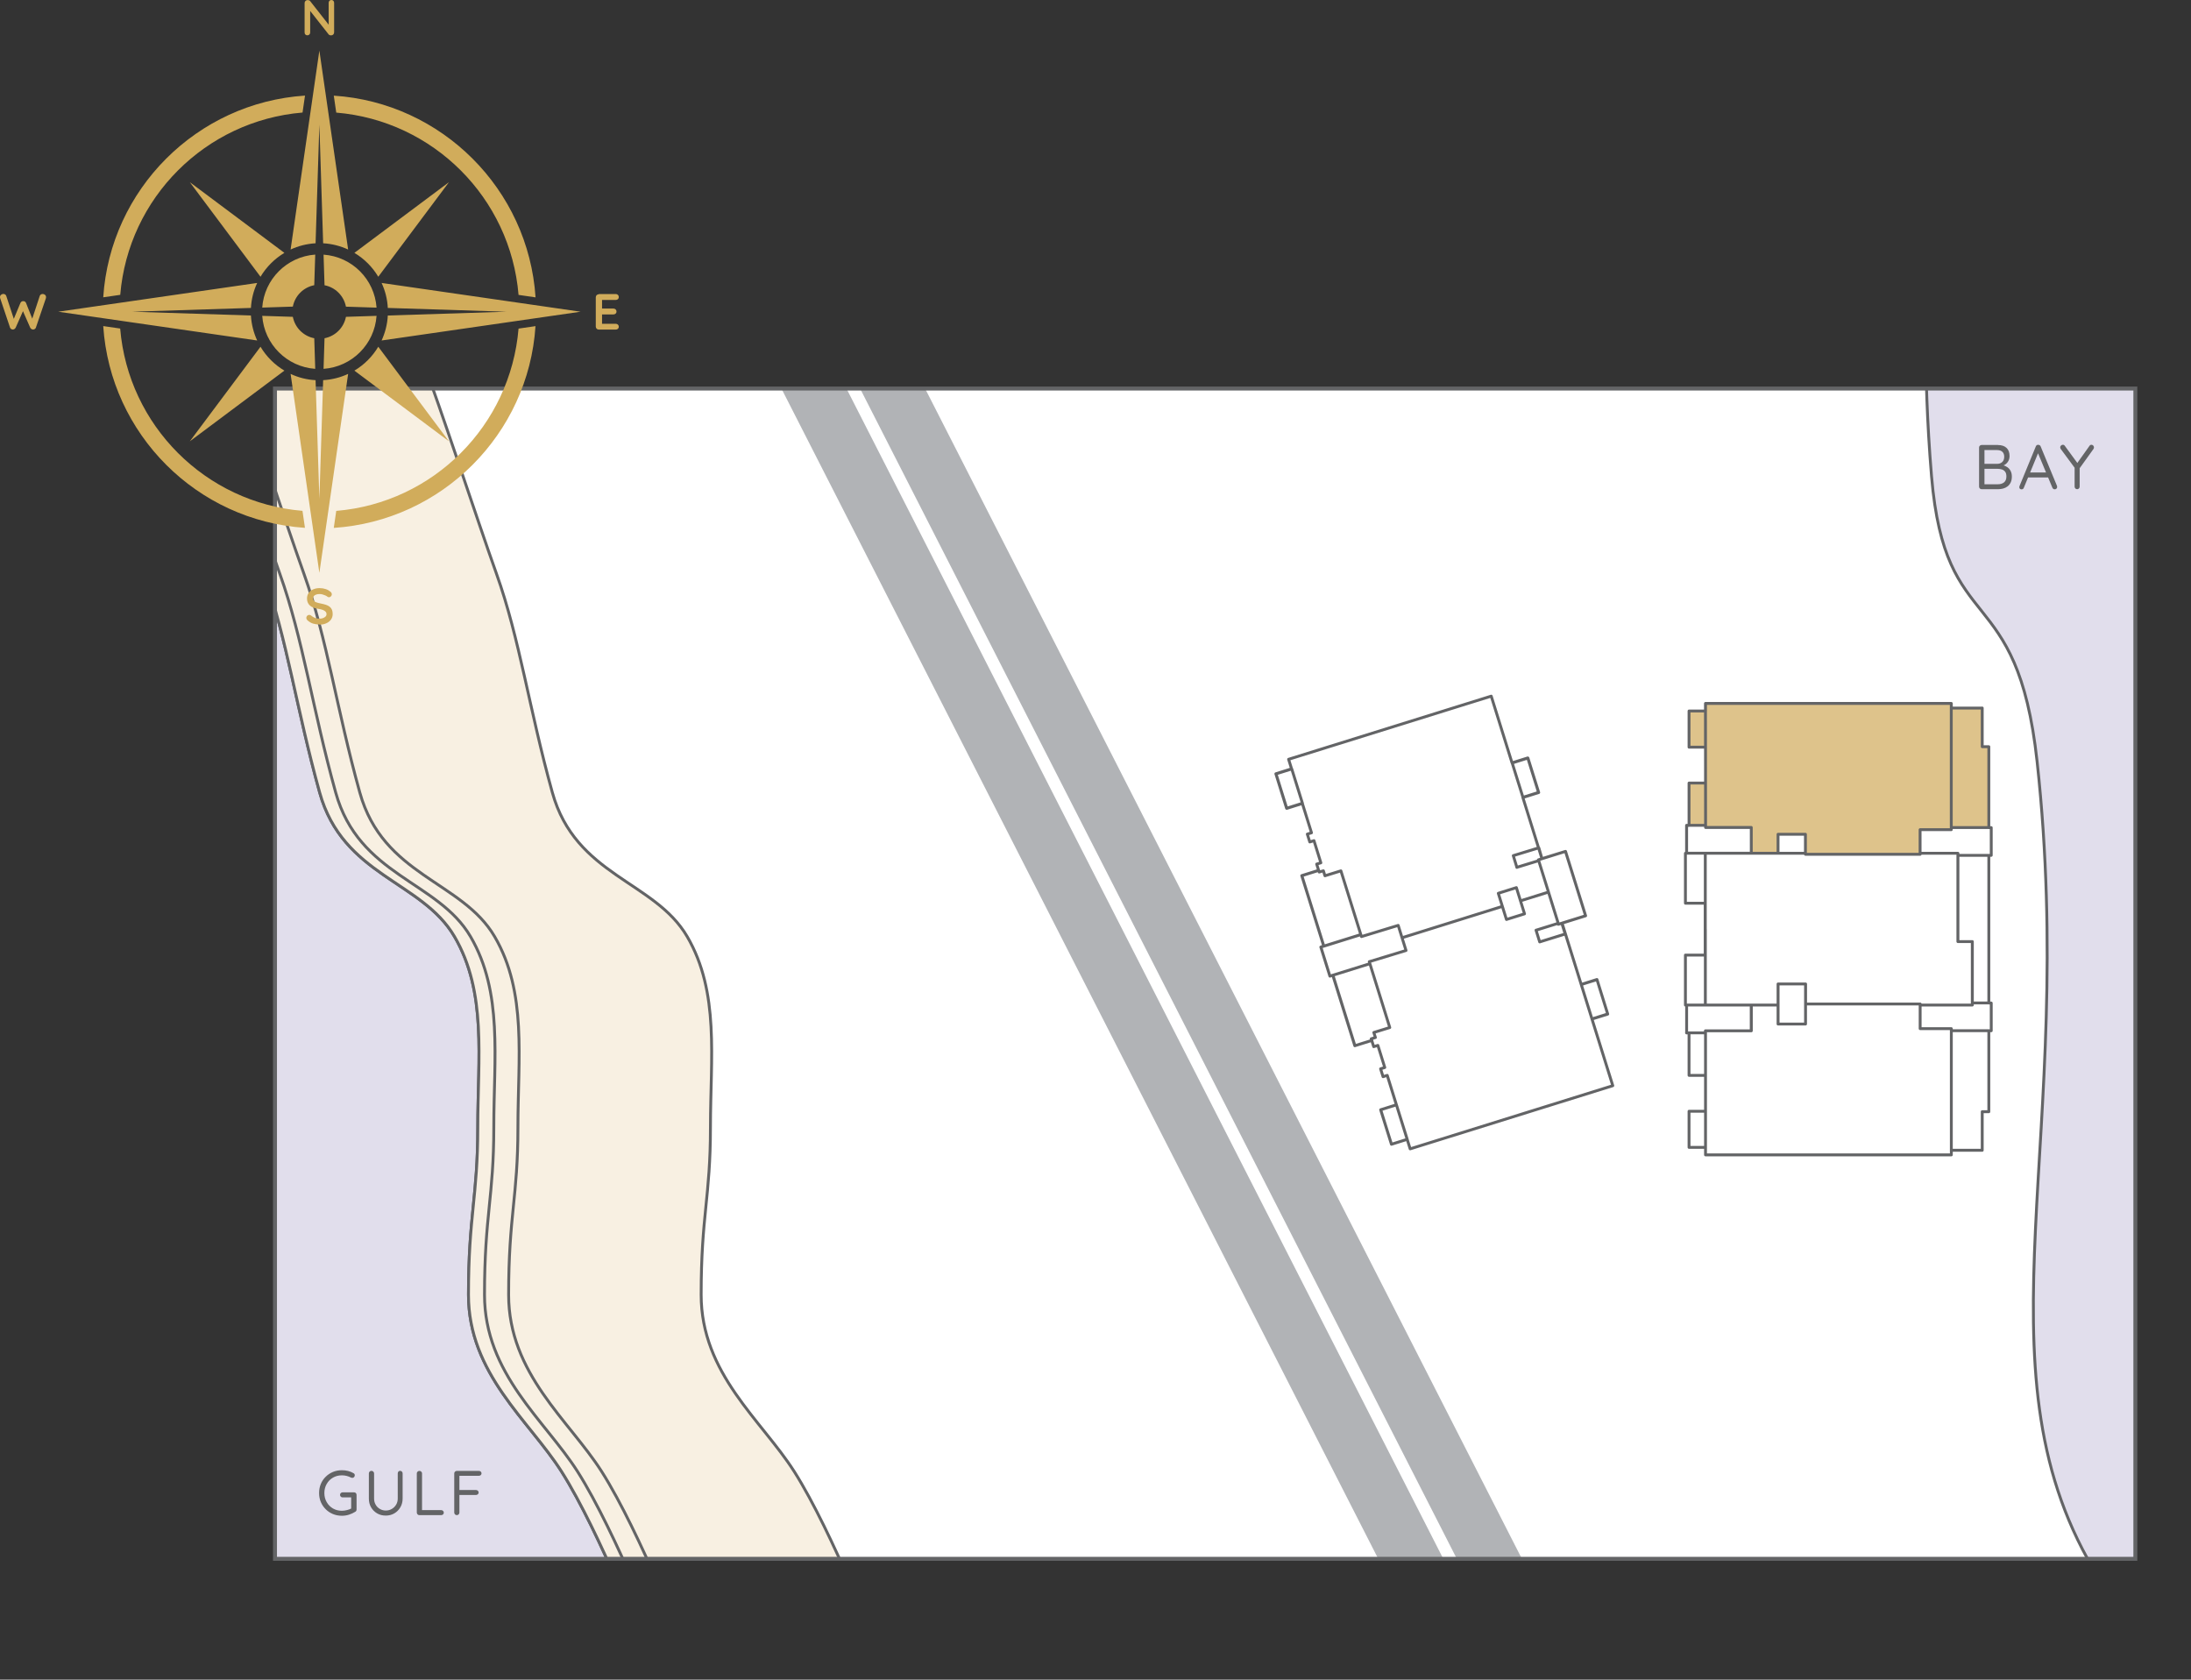 <?xml version="1.0" encoding="UTF-8"?>
<svg xmlns="http://www.w3.org/2000/svg" xmlns:xlink="http://www.w3.org/1999/xlink" id="Layer_2" data-name="Layer 2" viewBox="0 0 381.58 292.53">
  <rect x="0" y="0" width="381.58" height="292.53" fill="#333333" stroke="none"/>
  <defs>
    <style>
      .cls-1 {
        fill: #dec38b;
      }

      .cls-1, .cls-2, .cls-3, .cls-4, .cls-5, .cls-6, .cls-7, .cls-8 {
        stroke-width: 0px;
      }

      .cls-9, .cls-4, .cls-10, .cls-11 {
        fill: none;
      }

      .cls-9, .cls-10, .cls-11 {
        stroke: #636466;
      }

      .cls-9, .cls-11 {
        stroke-linejoin: round;
        stroke-width: .5px;
      }

      .cls-2 {
        fill: #f8f0e2;
      }

      .cls-12 {
        clip-path: url(#clippath-2);
      }

      .cls-3 {
        fill: #b1b3b6;
      }

      .cls-13 {
        clip-path: url(#clippath-1);
      }

      .cls-5 {
        fill: #fff;
      }

      .cls-14 {
        clip-path: url(#clippath);
      }

      .cls-10 {
        stroke-miterlimit: 10;
        stroke-width: .69px;
      }

      .cls-6 {
        fill: #e1deec;
      }

      .cls-7 {
        fill: #636466;
      }

      .cls-8 {
        fill: #d1ac5b;
      }

      .cls-11 {
        stroke-linecap: round;
      }
    </style>
    <clipPath id="clippath">
      <rect class="cls-4" x="47.89" y="67.67" width="324" height="203.82"></rect>
    </clipPath>
    <clipPath id="clippath-1">
      <rect class="cls-4" width="372.23" height="271.84"></rect>
    </clipPath>
    <clipPath id="clippath-2">
      <rect class="cls-4" width="372.23" height="271.84"></rect>
    </clipPath>
  </defs>
  <g id="Layer_1-2" data-name="Layer 1">
    <rect class="cls-6" x="47.89" y="67.67" width="324" height="203.82"></rect>
    <g class="cls-14">
      <path class="cls-5" d="M335.58,49.72s-.81,13.77.81,33.21c2.38,28.54,14.91,17.72,18.39,49.72,7.11,65.38-11.13,105.04,9.74,140.52,9.23,15.69,10.21-4.49,16.7,12.52,6.48,17.01-271.28-4.31-271.28-4.31,0,0-1-2.5-2.56-6.08-2.41-5.53-6.15-13.62-9.59-19.03-5.67-8.91-16.2-17.01-16.2-30.78s1.62-17.01,1.62-29.16,1.62-23.49-4.05-33.21c-5.67-9.72-19.44-10.53-23.49-25.11-4.05-14.58-5.67-26.73-9.72-38.07-3.42-9.57-9.73-28.96-13.07-37.7-.62-1.61-1.51-3.62-1.51-3.62l304.21-8.91Z"></path>
      <path class="cls-9" d="M335.58,49.72s-.81,13.77.81,33.21c2.38,28.54,14.91,17.72,18.39,49.72,7.11,65.38-11.13,105.04,9.74,140.52,9.23,15.69,10.21-4.49,16.7,12.52,6.48,17.01-271.28-4.31-271.28-4.31,0,0-1-2.5-2.56-6.08-2.41-5.53-6.15-13.62-9.59-19.03-5.67-8.91-16.2-17.01-16.2-30.78s1.62-17.01,1.62-29.16,1.62-23.49-4.05-33.21c-5.67-9.72-19.44-10.53-23.49-25.11-4.05-14.58-5.67-26.73-9.72-38.07-3.42-9.57-9.73-28.96-13.07-37.7-.62-1.61-1.51-3.62-1.51-3.62l304.21-8.91Z"></path>
      <path class="cls-2" d="M32.88,62.24c3.34,8.73,9.65,28.12,13.07,37.7,4.05,11.34,5.67,23.49,9.72,38.07,4.05,14.58,17.82,15.39,23.49,25.11,5.67,9.72,4.05,21.06,4.05,33.21s-1.62,15.39-1.62,29.16,10.53,21.87,16.2,30.78c3.44,5.41,7.18,13.5,9.59,19.03h40.52c-2.41-5.53-6.15-13.62-9.59-19.03-5.67-8.91-16.2-17.01-16.2-30.78s1.62-17.01,1.62-29.16,1.62-23.49-4.05-33.21c-5.67-9.72-19.44-10.53-23.49-25.11-4.05-14.58-5.67-26.73-9.72-38.07-3.42-9.57-9.73-28.96-13.07-37.7h-40.52Z"></path>
      <path class="cls-9" d="M32.88,62.24c3.34,8.73,9.65,28.12,13.07,37.7,4.05,11.34,5.67,23.49,9.72,38.07,4.05,14.58,17.82,15.39,23.49,25.11,5.67,9.72,4.05,21.06,4.05,33.21s-1.62,15.39-1.62,29.16,10.53,21.87,16.2,30.78c3.44,5.41,7.18,13.5,9.59,19.03h40.52c-2.41-5.53-6.15-13.62-9.59-19.03-5.67-8.91-16.2-17.01-16.2-30.78s1.62-17.01,1.62-29.16,1.62-23.49-4.05-33.21c-5.67-9.72-19.44-10.53-23.49-25.11-4.05-14.58-5.67-26.73-9.72-38.07-3.42-9.57-9.73-28.96-13.07-37.7h-40.52Z"></path>
      <path class="cls-9" d="M114.37,275.31c-2.41-5.53-6.15-13.62-9.59-19.03-5.67-8.91-16.2-17.01-16.2-30.78s1.62-17.01,1.62-29.16,1.62-23.49-4.05-33.21c-5.67-9.72-19.44-10.53-23.49-25.11s-5.67-26.73-9.72-38.07c-3.42-9.57-9.73-28.96-13.07-37.7M110.17,275.31c-2.41-5.53-6.15-13.62-9.59-19.03-5.67-8.91-16.2-17.01-16.2-30.78s1.62-17.01,1.62-29.16,1.62-23.49-4.05-33.21c-5.67-9.72-19.44-10.53-23.49-25.11-4.05-14.58-5.67-26.73-9.72-38.07-3.42-9.57-9.73-28.96-13.07-37.7"></path>
    </g>
    <polygon class="cls-3" points="149.79 67.67 253.72 271.49 265.05 271.49 161.11 67.67 149.79 67.67"></polygon>
    <polygon class="cls-3" points="136.09 67.67 240.03 271.49 251.36 271.49 147.42 67.67 136.09 67.67"></polygon>
    <g class="cls-13">
      <rect class="cls-10" x="47.89" y="67.67" width="324" height="203.82"></rect>
    </g>
    <polygon class="cls-5" points="294.16 179.89 297.03 179.89 297.03 179.53 305.01 179.53 305 175.04 309.67 175.05 309.67 178.35 314.45 178.35 314.45 174.86 334.41 174.86 334.41 179.15 339.84 179.15 339.84 179.51 346.37 179.51 346.37 193.61 345.22 193.6 345.22 200.33 339.84 200.33 339.84 201.13 297.03 201.13 297.03 199.82 294.16 199.82 294.16 193.53 297.03 193.53 297.03 187.28 294.16 187.28 294.16 179.89"></polygon>
    <polygon class="cls-5" points="293.53 175.05 309.67 175.05 309.66 171.37 314.44 171.37 314.45 174.86 334.41 174.86 334.41 175.05 343.49 175.04 343.49 174.68 346.37 174.68 346.37 148.96 340.98 148.96 340.98 148.6 334.4 148.6 334.4 148.78 314.44 148.78 314.44 148.6 293.53 148.6 293.53 157.3 296.97 157.3 296.97 166.34 293.53 166.34 293.53 175.05"></polygon>
    <polygon class="cls-1" points="294.16 143.75 297.04 143.75 297.05 144.12 305.01 144.12 305.01 148.6 309.67 148.6 309.67 145.3 314.44 145.3 314.44 148.78 334.4 148.78 334.41 144.5 339.83 144.5 339.83 144.13 346.37 144.13 346.37 130.03 345.22 130.04 345.22 123.31 339.84 123.31 339.83 122.51 297.03 122.51 297.03 123.82 294.16 123.82 294.16 130.12 297.03 130.12 297.03 136.36 294.16 136.36 294.16 143.75"></polygon>
    <polygon class="cls-5" points="230.56 164.78 226.73 152.51 229.67 151.59 229.34 150.5 230.06 150.28 228.86 146.42 228.13 146.65 227.71 145.28 228.43 145.05 226.83 139.92 224.09 140.78 222.23 134.77 224.97 133.92 224.45 132.26 259.74 121.26 263.36 132.88 266.1 132.02 267.97 138.03 265.23 138.88 268.01 147.65 263.55 149.02 264.18 151.07 267.98 149.9 269.68 155.37 264.81 156.89 264.09 154.59 260.94 155.58 261.65 157.86 244.18 163.32 243.51 161.17 237.11 163.12 237 162.77 230.56 164.78"></polygon>
    <polygon class="cls-5" points="232.14 169.85 238.58 167.84 238.47 167.49 244.87 165.54 244.18 163.32 261.65 157.86 262.36 160.14 265.51 159.16 264.81 156.89 269.68 155.37 271.33 160.81 267.51 162 268.15 164.05 272.59 162.66 275.39 171.46 278.13 170.61 279.99 176.61 277.25 177.47 280.88 189.09 245.59 200.09 245.07 198.43 242.33 199.28 240.46 193.28 243.2 192.42 241.6 187.29 240.88 187.52 240.45 186.15 241.18 185.92 239.97 182.07 239.25 182.29 238.91 181.21 235.96 182.13 232.14 169.85"></polygon>
    <polygon class="cls-5" points="230.05 164.94 237.01 162.77 237.11 163.12 243.47 161.2 244.9 165.52 238.47 167.49 238.58 167.84 231.63 170.01 230.05 164.94"></polygon>
    <rect class="cls-5" x="261.57" y="154.97" width="3.3" height="4.78" transform="translate(-34.85 85.22) rotate(-17.27)"></rect>
    <polygon class="cls-5" points="267.51 162 271.33 160.81 271.38 160.97 272.05 160.78 272.59 162.66 268.15 164.05 267.51 162"></polygon>
    <rect class="cls-5" x="269.57" y="148.75" width="4.94" height="11.75" transform="translate(-33.71 88.04) rotate(-17.33)"></rect>
    <polygon class="cls-5" points="264.18 151.07 263.56 149.02 268.01 147.65 268.56 149.56 267.93 149.75 267.98 149.9 264.18 151.07"></polygon>
    <path class="cls-11" d="M339.83,144.13h6.54M345.22,123.31v6.74h1.15s0,14.09,0,14.09h.42v4.83h-.42v25.72h.42v4.83h-.42v14.1h-1.15s0,6.72,0,6.72h-5.38v.8h-42.81v-1.31h-2.87v-6.29h2.87v-6.25h-2.87v-7.39h-.42v-4.85h-.21v-8.71h3.44v-9.03h-3.44v-8.7h.21v-4.85s.42,0,.42,0v-7.38h2.87v-6.25h-2.87v-6.3h2.87v-1.31h42.81v.8h5.38ZM293.73,143.75v4.85h11.27v-4.49h-7.96v-.37h-3.31ZM346.37,174.68h-2.88v-10.69h-2.51v-15.02h5.39v25.72ZM346.37,193.61h-1.15s0,6.72,0,6.72h-5.38v-20.82h6.53v14.1ZM296.99,161.87v-13.26h17.45s0,.18,0,.18h19.97v-.18h6.58s0,15.38,0,15.38h2.51v11.05h-9.08s0-.18,0-.18h-19.96v-3.49h-4.79v3.67s-4.66,0-4.66,0h-8.01s0-13.17,0-13.17ZM339.83,122.51h-42.81l.02,21.61h7.96v4.49h4.66v-3.31h4.77v3.48h19.97v-4.28h5.43v-21.99ZM339.84,201.13h-42.81v-21.6h7.98v-4.49s4.66,0,4.66,0v3.31h4.78v-3.49h19.96v4.29h5.43v21.98ZM314.44,171.37h-4.78v6.98h4.79v-6.98ZM293.74,179.89v-4.85s3.24,0,3.24,0h8.01s0,4.49,0,4.49h-7.98v.36h-3.29ZM264.18,151.07l-.63-2.05,4.45-1.36.55,1.9-.63.19.04.15-3.8,1.16ZM267.51,162l.64,2.05,4.44-1.38-.59-1.88-.62.19-.05-.16-3.82,1.19ZM238.58,167.84l-6.44,2,3.83,12.28,2.95-.92M244.18,163.32l17.47-5.46M264.81,156.89l4.87-1.52,1.75,5.6M264.09,154.59l-3.15.99,1.42,4.56,3.15-.98-1.42-4.57ZM271.43,160.97l-3.5-11.22,4.72-1.47,3.5,11.22-4.72,1.47ZM272.05,160.78l8.83,28.31-35.29,11-3.99-12.8-.73.23-.43-1.37.73-.23-1.2-3.85-.73.22-.43-1.37.73-.22-.28-.88,2.78-.86-3.57-11.47,6.4-1.95-1.36-4.37-6.4,1.95-.11-.35-6.96,2.17,1.58,5.07,6.95-2.17M229.67,151.59l-2.94.92,3.83,12.28,6.44-2.01-3.47-11.11-2.78.86-.27-.87-.73.22-.09-.28ZM243.2,192.42l-2.74.86,1.88,6.01,2.74-.86-1.88-6.01ZM278.13,170.61l-2.74.86,1.87,6.01,2.74-.86-1.87-6.01ZM263.36,132.88l2.74-.86,1.88,6.01-2.74.86-1.88-6.01ZM224.97,133.92l-2.74.86,1.87,6.01,2.74-.86-1.87-6.01ZM280.88,189.09l-35.29,11-.52-1.66-2.74.86-1.88-6.01,2.74-.86-1.59-5.13-.73.23-.43-1.37.73-.23-1.2-3.85-.73.22-.34-1.08-2.95.92-3.83-12.28-.51.16-1.58-5.07.51-.16-3.83-12.28,2.94-.92-.34-1.09.73-.22-1.2-3.86-.73.23-.43-1.37.73-.23-1.6-5.13-2.74.86-1.87-6.01,2.74-.86-.52-1.66,35.29-11,3.62,11.62,2.74-.86,1.88,6.01-2.74.86,3.33,10.68,4.1-1.27,3.5,11.21-4.1,1.28,3.34,10.68,2.74-.86,1.87,6.01-2.74.86,3.63,11.62Z"></path>
    <g class="cls-12">
      <path class="cls-7" d="M59.55,263.99c-.56,0-1.09-.1-1.57-.3-.48-.2-.9-.48-1.26-.84-.36-.36-.65-.78-.85-1.26-.2-.48-.3-1-.3-1.56s.1-1.09.3-1.57c.2-.48.48-.9.85-1.26.36-.36.78-.64,1.26-.84.48-.2,1-.3,1.57-.3.37,0,.73.04,1.08.13.35.09.66.22.95.39.07.04.13.09.16.15.03.07.05.14.05.21,0,.12-.04.23-.13.32-.09.09-.18.13-.29.13-.04,0-.09,0-.13-.02-.04-.02-.08-.03-.13-.04-.23-.12-.47-.21-.74-.28-.26-.07-.54-.1-.84-.1-.58,0-1.1.14-1.56.41-.46.27-.82.64-1.08,1.1-.26.46-.4.99-.4,1.57s.13,1.1.4,1.57c.26.47.62.83,1.08,1.11.46.27.98.41,1.56.41.29,0,.6-.04.91-.12.31-.08.58-.18.8-.31l-.08.27v-2.32l.18.15h-1.68c-.12,0-.23-.04-.31-.13-.08-.08-.13-.19-.13-.31s.04-.23.13-.31c.08-.08.19-.13.31-.13h2c.13,0,.24.04.32.13.08.09.12.19.12.32v2.54c0,.09-.02.16-.06.23-.04.07-.09.12-.16.16-.33.21-.7.38-1.1.51-.4.13-.82.19-1.25.19"></path>
      <path class="cls-7" d="M69.69,256.17c.12,0,.23.04.31.13.08.09.12.19.12.32v4.37c0,.57-.13,1.07-.39,1.52-.26.45-.61.8-1.05,1.06-.44.26-.94.39-1.5.39s-1.07-.13-1.51-.39c-.44-.26-.79-.61-1.05-1.06-.26-.45-.38-.95-.38-1.52v-4.37c0-.12.04-.23.13-.32.08-.09.2-.13.33-.13.12,0,.22.04.31.13.09.09.14.19.14.32v4.37c0,.4.09.76.28,1.08.18.32.43.56.74.74.31.18.65.27,1.02.27s.72-.09,1.03-.27c.32-.18.57-.43.76-.74.19-.31.29-.67.29-1.08v-4.37c0-.12.04-.23.11-.32.07-.09.18-.13.31-.13"></path>
      <path class="cls-7" d="M76.84,263.01c.12,0,.23.04.32.13.09.08.13.19.13.31s-.04.23-.13.31c-.09.08-.19.12-.32.12h-3.81c-.12,0-.23-.04-.31-.13-.08-.09-.13-.19-.13-.32v-6.81c0-.12.04-.23.13-.31.09-.09.2-.13.33-.13.12,0,.23.04.32.13.09.08.13.19.13.31v6.59l-.22-.2h3.55Z"></path>
      <path class="cls-7" d="M79.56,263.88c-.13,0-.24-.04-.32-.13-.08-.09-.13-.19-.13-.32v-6.81c0-.12.04-.23.13-.31.08-.09.19-.13.31-.13h3.86c.12,0,.23.04.32.12.09.08.13.18.13.31,0,.12-.04.22-.13.3-.09.08-.19.12-.32.12h-3.47l.07-.09v2.69l-.06-.12h2.96c.12,0,.23.04.32.13.09.08.13.19.13.31,0,.11-.04.21-.13.29-.09.08-.19.13-.32.13h-2.98l.08-.1v3.16c0,.12-.04.23-.13.32-.09.09-.19.13-.32.13"></path>
      <path class="cls-7" d="M347.93,81.65h-2.4l.08-.08v2.87l-.09-.1h2.44c.43,0,.79-.11,1.06-.33s.41-.56.41-1.02c0-.36-.07-.64-.22-.83-.15-.2-.34-.33-.57-.4-.23-.07-.47-.11-.72-.11M347.84,78.38h-2.36l.13-.2v2.74l-.12-.14h2.38c.32,0,.6-.1.83-.31.23-.21.35-.52.35-.93,0-.37-.11-.65-.32-.85-.21-.2-.51-.3-.88-.3M347.97,77.51c.64,0,1.14.17,1.49.5.35.33.52.81.52,1.41,0,.32-.07.62-.22.89-.15.27-.36.49-.64.65-.28.16-.63.25-1.04.26l-.02-.31c.26,0,.52.04.79.11.27.07.52.19.75.35.23.16.42.37.56.64.14.26.22.59.22.98,0,.42-.07.77-.21,1.05-.14.28-.32.51-.55.68-.23.17-.49.3-.77.37-.28.07-.57.11-.85.11h-2.89c-.12,0-.23-.04-.31-.13-.08-.09-.13-.19-.13-.32v-6.81c0-.12.04-.23.13-.31.08-.08.19-.13.31-.13h2.87Z"></path>
      <path class="cls-7" d="M353.02,83.15l.37-.86h3.27l.17.86h-3.81ZM355.06,78.65l-2.59,6.29c-.03.09-.08.16-.15.21-.07.05-.15.08-.23.08-.14,0-.24-.04-.31-.11-.07-.07-.1-.16-.1-.26,0-.05,0-.11.02-.17l2.85-6.93c.04-.1.09-.18.17-.23.08-.05.16-.07.26-.06.1,0,.18.03.26.08.08.05.13.12.16.21l2.84,6.86c.02.06.03.12.03.18,0,.13-.04.24-.13.31-.09.08-.19.11-.3.11-.09,0-.17-.02-.24-.08-.07-.05-.13-.12-.17-.22l-2.62-6.29h.24Z"></path>
      <path class="cls-7" d="M364.24,77.46c.12,0,.23.05.31.14.08.09.13.2.13.31,0,.04,0,.09-.02.14-.01.05-.03.09-.06.14l-2.55,3.55.14-.54v3.55c0,.12-.04.23-.13.32-.08.09-.18.13-.3.13-.13,0-.24-.04-.32-.13-.08-.09-.13-.19-.13-.32v-3.47l.08.29-2.47-3.34c-.04-.06-.08-.11-.09-.17-.02-.06-.03-.11-.03-.16,0-.12.05-.23.15-.31.1-.09.2-.13.31-.13.15,0,.27.07.36.21l2.28,3.12-.21-.03,2.19-3.08c.09-.15.22-.22.36-.22"></path>
      <path class="cls-8" d="M60.63,65.12c-1.34.62-2.8,1-4.35,1.09l-.66,20.67-.66-20.67c-1.55-.08-3.01-.46-4.35-1.09l5.01,34.65,5.01-34.65ZM65.88,60.39c-1.02,1.71-2.45,3.14-4.16,4.16l16.47,12.31-12.31-16.47ZM45.37,60.39l-12.31,16.47,16.47-12.31c-1.71-1.02-3.14-2.45-4.16-4.16M93.27,56.8l-2.96.43c-1.41,16.89-14.85,30.34-31.75,31.75l-.43,2.96c18.82-1.24,33.9-16.31,35.13-35.13M17.98,56.8c1.24,18.82,16.31,33.9,35.13,35.13l-.43-2.96c-16.89-1.41-30.34-14.85-31.75-31.75l-2.96-.43ZM65.58,55.01l-5.33.17c-.37,1.89-1.84,3.36-3.73,3.73l-.17,5.33c4.95-.35,8.88-4.29,9.23-9.23M45.67,55.01c.35,4.95,4.29,8.88,9.23,9.23l-.17-5.33c-1.89-.37-3.36-1.84-3.73-3.73l-5.33-.17ZM66.46,49.28c.62,1.34,1,2.8,1.08,4.35l20.67.66-20.67.66c-.08,1.55-.47,3.01-1.08,4.35l34.65-5.01-34.65-5.01ZM44.79,49.28l-34.65,5.01,34.65,5.01c-.62-1.34-1-2.8-1.09-4.35l-20.67-.66,20.67-.66c.09-1.55.46-3.01,1.09-4.35M56.35,44.34l.17,5.34c1.89.36,3.36,1.84,3.73,3.73l5.33.17c-.35-4.95-4.28-8.88-9.23-9.23M54.9,44.34c-4.94.35-8.88,4.29-9.23,9.23l5.33-.17c.37-1.89,1.84-3.36,3.73-3.73l.17-5.34ZM78.19,31.73l-16.47,12.31c1.71,1.02,3.14,2.45,4.16,4.16l12.31-16.47ZM33.06,31.73l12.31,16.47c1.02-1.71,2.45-3.14,4.16-4.16l-16.47-12.31ZM58.13,16.65l.43,2.96c16.89,1.41,30.34,14.85,31.75,31.75l2.96.43c-1.24-18.82-16.31-33.9-35.13-35.13M53.11,16.65c-18.82,1.24-33.9,16.31-35.13,35.13l2.96-.43c1.41-16.89,14.85-30.34,31.75-31.75l.43-2.96ZM55.62,8.81l-5.01,34.65c1.33-.62,2.8-1,4.35-1.09l.66-20.67.66,20.67c1.55.09,3.01.47,4.35,1.09l-5.01-34.65Z"></path>
      <path class="cls-8" d="M57.72,0c.14,0,.26.05.34.14s.13.21.13.35v5.14c0,.15-.05.28-.15.38-.1.1-.23.15-.38.15-.08,0-.15-.01-.23-.04s-.14-.06-.18-.11l-3.46-4.4.23-.14v4.19c0,.14-.05.26-.14.35-.09.09-.21.14-.36.14s-.26-.05-.34-.14c-.09-.09-.13-.21-.13-.35V.54c0-.15.05-.28.15-.38.1-.1.23-.15.38-.15.08,0,.17.02.26.05.09.03.15.08.19.15l3.36,4.28-.15.11V.49c0-.14.04-.26.13-.35.09-.09.2-.14.35-.14"></path>
      <path class="cls-8" d="M55.64,108.76c-.41,0-.78-.05-1.11-.15-.33-.1-.64-.28-.94-.54-.08-.06-.14-.14-.18-.22-.04-.08-.06-.17-.06-.25,0-.13.05-.25.15-.36.1-.1.22-.15.37-.15.11,0,.21.04.3.11.22.18.44.32.67.41.22.09.49.14.82.14.22,0,.42-.03.6-.1.18-.07.33-.16.44-.27.11-.11.17-.25.17-.39,0-.18-.05-.33-.16-.45-.11-.12-.27-.23-.48-.31-.22-.09-.49-.15-.83-.2-.32-.05-.6-.12-.84-.21-.24-.1-.44-.22-.6-.37-.16-.15-.28-.32-.37-.53s-.12-.43-.12-.68c0-.38.1-.71.29-.98.2-.27.46-.48.8-.62.33-.14.7-.21,1.11-.21.38,0,.74.06,1.06.17.33.11.59.26.8.44.17.13.26.29.26.47,0,.13-.05.25-.15.35-.1.11-.22.16-.35.16-.09,0-.17-.03-.24-.08-.09-.08-.22-.16-.38-.23s-.33-.13-.5-.18c-.18-.05-.34-.07-.49-.07-.25,0-.47.03-.64.1-.17.06-.31.15-.39.26-.09.11-.13.24-.13.39,0,.18.05.32.16.44.1.11.25.21.44.27.19.07.43.13.7.18.35.07.66.14.93.23.27.09.49.2.66.34.18.14.31.31.4.52.09.21.13.46.13.76,0,.38-.11.71-.32.99-.21.28-.49.49-.83.63-.34.15-.72.22-1.11.22"></path>
      <path class="cls-8" d="M104.29,51.21h2.95c.15,0,.28.05.38.15.1.1.15.22.15.38s-.05.26-.15.36c-.1.09-.23.14-.38.14h-2.47l.08-.15v1.72l-.07-.07h2.06c.15,0,.28.05.38.15s.15.22.15.37-.05.27-.15.36-.23.14-.38.14h-2.03l.04-.07v1.78l-.07-.08h2.46c.15,0,.28.05.38.15.1.1.15.22.15.36,0,.15-.05.27-.15.36-.1.09-.23.14-.38.14h-2.95c-.15,0-.28-.05-.38-.15s-.15-.23-.15-.38v-5.09c0-.15.05-.28.15-.38s.23-.15.38-.15"></path>
      <path class="cls-8" d="M7.45,51.2c.13,0,.26.05.39.15.12.1.18.24.18.42,0,.05-.01.11-.03.18l-1.74,5.11c-.04.11-.1.19-.19.24-.09.05-.19.09-.29.09-.1,0-.2-.03-.3-.09-.1-.06-.17-.14-.22-.26l-1.3-2.96.08.05-1.29,2.91c-.05.11-.13.2-.22.26-.1.06-.19.09-.3.09-.09,0-.19-.04-.28-.09-.09-.06-.16-.14-.19-.24L.03,51.94c-.02-.07-.03-.12-.03-.18,0-.18.06-.32.19-.42.13-.1.26-.15.39-.15.11,0,.22.03.31.09.1.06.16.14.2.26l1.4,4.25h-.19s1.25-3.01,1.25-3.01c.05-.11.11-.19.2-.25.09-.06.19-.09.3-.08.11,0,.21.02.3.08.09.06.15.15.19.25l1.14,2.87-.14.09,1.38-4.19c.03-.11.1-.2.2-.26.1-.06.2-.09.32-.09"></path>
    </g>
  </g>
</svg>
